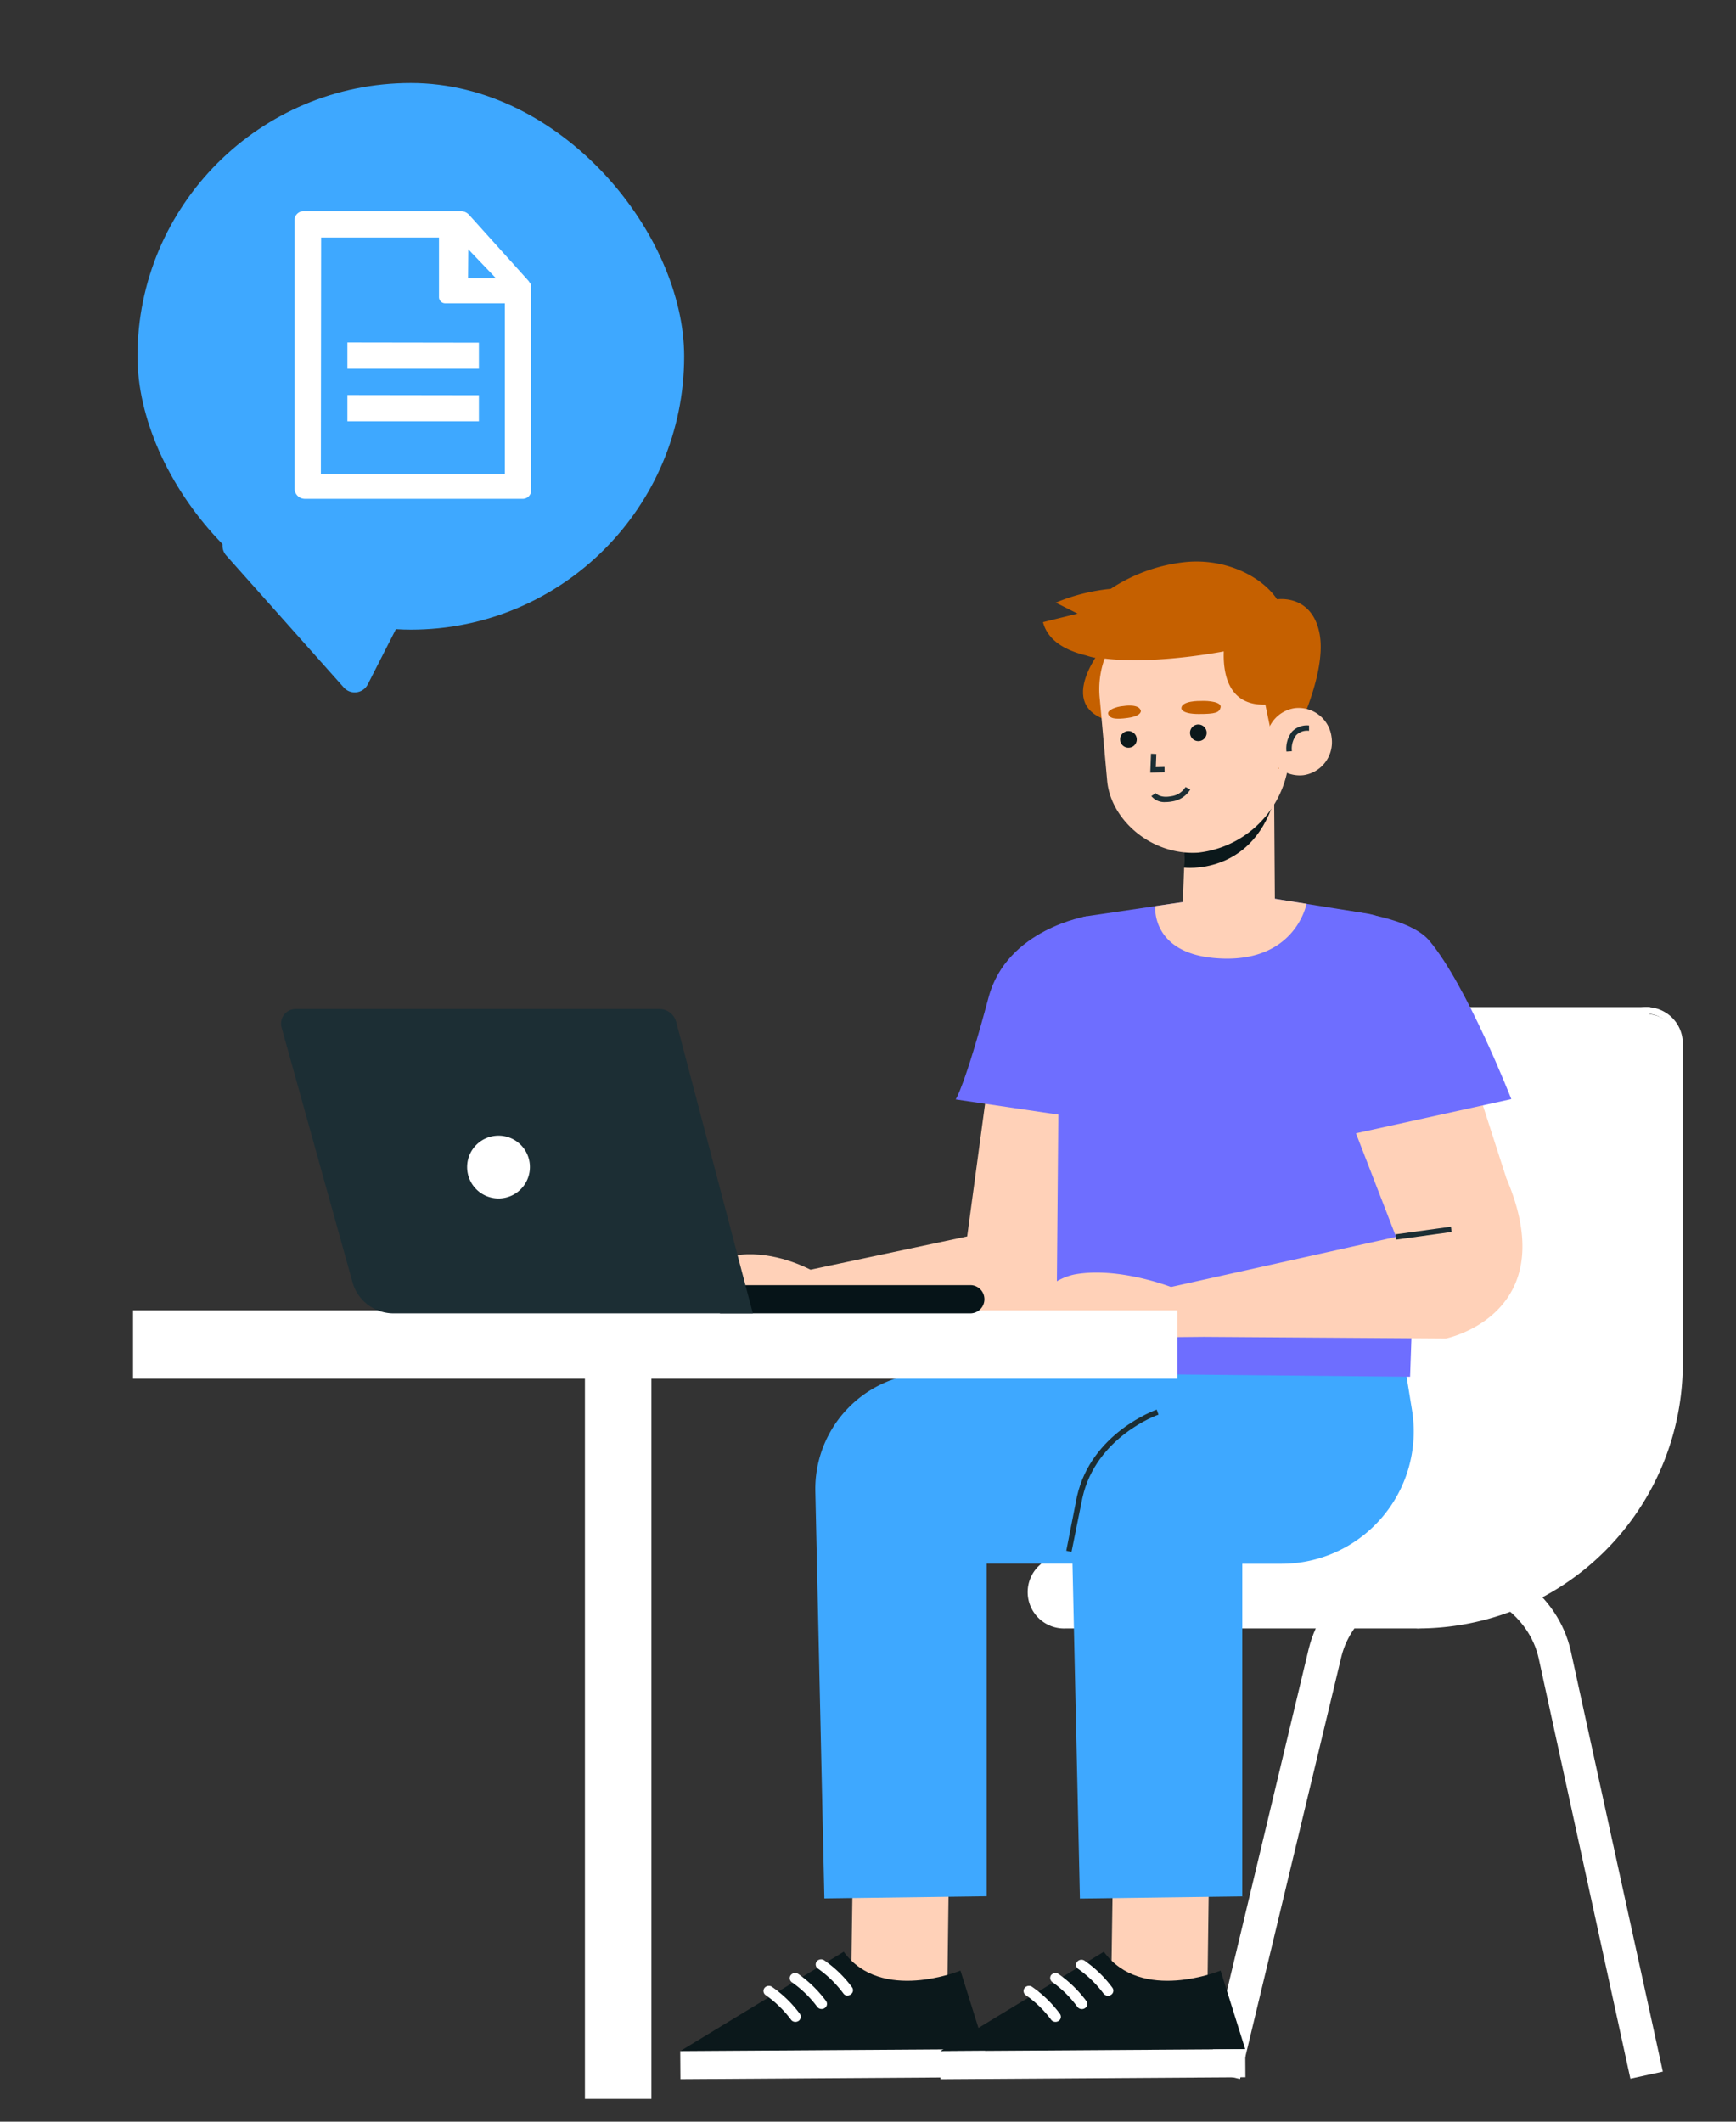 <svg xmlns="http://www.w3.org/2000/svg" viewBox="0 0 261 319"><rect x="0" y="0" width="261" height="319" fill="#333333" stroke="none"/><g id="e47ac842-919a-4bb5-8780-980a92887e8f" ><path d="M186.43,312.58l-4.86-1.16,15.19-63.52c2.08-8.48,10.16-14.4,19.66-14.4s17.84,6.2,19.74,14.73L250,311.47l-4.88,1.06-13.79-63.22c-1.4-6.26-7.64-10.81-14.86-10.81-7.07,0-13.3,4.45-14.8,10.58Z" fill="#fff"/><rect x="167.61" y="294.18" width="3.36" height="13.17" transform="translate(338.59 601.52) rotate(-180)" fill="#1c2e34"/><path d="M160.21,234.41A29.41,29.41,0,0,0,189.58,205V156.88a5,5,0,0,1,5-5h53l-3.22,38.88,1.54,29.25-26.43,16.83-6.23,7.46h-53a5,5,0,1,1,0-9.93Z" fill="#fff"/><path d="M213.43,244.84H160.21a5.47,5.47,0,1,1,0-10.93A28.9,28.9,0,0,0,189.08,205V156.88a5.47,5.47,0,0,1,5.46-5.46h53.54l-3.27,39.42,1.57,29.47-26.62,16.95Zm-18.89-92.42a4.46,4.46,0,0,0-4.46,4.46V205a29.91,29.91,0,0,1-29.87,29.88,4.47,4.47,0,1,0,0,8.93H213l6.19-7.39,26.19-16.67-1.53-28.95L247,152.42Z" fill="#fff"/><path d="M213.2,244.34A39.35,39.35,0,0,0,252.5,205V156.88a5,5,0,0,0-9.93,0V205a29.4,29.4,0,0,1-29.37,29.38,5,5,0,0,0,0,9.93Z" fill="#fff"/><path d="M213.2,244.84a5.47,5.47,0,0,1,0-10.93A28.91,28.91,0,0,0,242.08,205V156.88a5.46,5.46,0,0,1,10.92,0V205A39.85,39.85,0,0,1,213.2,244.84Zm34.34-92.42a4.46,4.46,0,0,0-4.46,4.46V205a29.91,29.91,0,0,1-29.88,29.88,4.47,4.47,0,0,0,0,8.93A38.85,38.85,0,0,0,252,205V156.88A4.46,4.46,0,0,0,247.54,152.42Z" fill="#fff"/><polygon points="127.92 300.92 128.34 272.46 142.78 271.7 142.38 302.26 128.46 302.35 127.92 300.92" fill="#ffd1b8"/><path d="M144.4,296.28s-11.94,4.91-17.55-2.83l-24.59,14.94,45.84-.3Z" fill="#0b181b"/><rect x="102.28" y="308.24" width="45.84" height="4.22" transform="translate(-2 0.81) rotate(-0.37)" fill="#fff"/><path d="M127.15,300a.75.75,0,0,1-.33-.25A17.08,17.08,0,0,0,123,296a.75.75,0,0,1-.23-1.07.84.84,0,0,1,1.12-.21,17.65,17.65,0,0,1,4.2,4.06.75.75,0,0,1-.18,1.08A.85.85,0,0,1,127.15,300Z" fill="#fff"/><path d="M123.21,302a.86.86,0,0,1-.34-.26,16.59,16.59,0,0,0-3.78-3.68.75.75,0,0,1-.22-1.07.84.84,0,0,1,1.12-.22,18.16,18.16,0,0,1,4.19,4.07.74.74,0,0,1-.18,1.07A.83.83,0,0,1,123.21,302Z" fill="#fff"/><path d="M119.26,303.93a.75.75,0,0,1-.33-.26,16.87,16.87,0,0,0-3.78-3.68.75.75,0,0,1-.23-1.07.84.84,0,0,1,1.12-.21,17.65,17.65,0,0,1,4.2,4.06.76.76,0,0,1-.18,1.08A.88.88,0,0,1,119.26,303.93Z" fill="#fff"/><path d="M180.65,206.34,173.87,212c2,12.1,8.51,23.1-3.76,23.1H148.35v50l-24.41.33-1.36-61.28A17.44,17.44,0,0,1,140,206.42Z" fill="#3ea8ff"/><polygon points="167.03 300.92 167.45 272.46 181.89 271.7 181.49 302.26 167.56 302.35 167.03 300.92" fill="#ffd1b8"/><path d="M183.51,296.28s-11.94,4.91-17.55-2.83l-24.59,14.94,45.84-.3Z" fill="#0b181b"/><rect x="141.39" y="308.24" width="45.84" height="4.22" transform="translate(-2 1.07) rotate(-0.37)" fill="#fff"/><path d="M166.26,300a.84.84,0,0,1-.34-.25,16.83,16.83,0,0,0-3.78-3.69.75.75,0,0,1-.22-1.07.84.84,0,0,1,1.12-.21,17.72,17.72,0,0,1,4.19,4.06.74.74,0,0,1-.18,1.08A.83.83,0,0,1,166.26,300Z" fill="#fff"/><path d="M162.31,302a.83.83,0,0,1-.33-.26A16.59,16.59,0,0,0,158.2,298,.76.76,0,0,1,158,297a.85.85,0,0,1,1.13-.22,18.39,18.39,0,0,1,4.19,4.07.74.74,0,0,1-.18,1.07A.85.85,0,0,1,162.31,302Z" fill="#fff"/><path d="M158.37,303.93a.78.78,0,0,1-.34-.26,16.63,16.63,0,0,0-3.78-3.68.75.75,0,0,1-.22-1.07.84.84,0,0,1,1.12-.21,17.72,17.72,0,0,1,4.19,4.06.74.74,0,0,1-.18,1.08A.86.86,0,0,1,158.37,303.93Z" fill="#fff"/><path d="M211.37,206.34l.92,5.68a19.9,19.9,0,0,1-19.64,23.1h-5.88v50l-24.41.33L161,224.19a17.44,17.44,0,0,1,17.4-17.77Z" fill="#3ea8ff"/><path d="M161.1,233.32l-.79-.16,1.6-8.13c2.15-9.63,11.86-13.05,12-13.09l.26.76c-.09,0-9.39,3.32-11.43,12.49Z" fill="#1c2e34"/><path d="M109.36,189c5.23-1.34,10.47.88,12.5,1.9l23.55-5L148.77,161h16s-4,34.73-3.69,35.77c.07.21-.53,0-1.52-.38l-.49,2.52-31.35-.44-26.75.34C100.61,194.33,105,190.1,109.36,189Z" fill="#ffd1b8"/><path d="M163.45,137.75s-12.06,1.9-14.82,12.19c-3.58,13.42-4.95,15.36-4.95,15.36L161.93,168Z" fill="#6e6eff"/><path d="M186.65,134.33l-23.2,3.42a4.82,4.82,0,0,0-4.12,4.73l-.55,64L212,207l2-57.35-1.92-6.5a8.23,8.23,0,0,0-6.6-5.8Z" fill="#6e6eff"/><path d="M161.53,191.62c6.58-1.22,14.52,1.88,14.52,1.88l33.8-7.52.05,0-8.07-20.84,18.84-6,5.8,18c8.77,20.5-9.09,24.11-9.09,24.11L181,201h0l-26.54.25h0A9,9,0,0,1,161.53,191.62Z" fill="#ffd1b8"/><rect x="209.81" y="185" width="8.43" height="0.8" transform="translate(-23.35 31.02) rotate(-7.86)" fill="#1c2e34"/><path d="M192.4,136.27s18-.16,22.49,5.16c5.64,6.7,12.33,23.82,12.33,23.82l-29.29,6.45Z" fill="#6e6eff"/><path d="M173.69,136.24l4.18-.62a7.29,7.29,0,0,1,0-1.06l.48-12.25,13.19-5.49.13,18.31,4.76.76s-1.58,8.55-12.54,8.23S173.69,136.24,173.69,136.24Z" fill="#ffd1b8"/><path d="M178,130.45s9.95,1.24,13.49-9.88c1.12-3.5-13.11.48-13.11.48Z" fill="#0b181b"/><path d="M166.23,96.77s-8.29,9.51,1,11.73Z" fill="#c56000"/><path d="M180.13,128.2h0c-7,.44-13.11-4.9-13.67-10.78l-1.11-12.32a13.58,13.58,0,0,1,11.5-14.91h0c7.28-1,15.23,4.19,16.19,11.71l.75,9.6A15.41,15.41,0,0,1,180.13,128.2Z" fill="#ffd1b8"/><polygon points="172.94 116.16 173.05 113.33 173.85 113.37 173.77 115.34 175.08 115.31 175.09 116.11 172.94 116.16" fill="#1c2e34"/><path d="M180.46,105.39s-2.88-.07-2.84,1.13c0,0,0,.82,2.56.83s3.15-.21,3.33-1S181.8,105.32,180.46,105.39Z" fill="#c56000"/><path d="M168.91,106.15s2.35-.4,2.61.72c0,0,.16.76-1.9,1.06s-2.75.06-3-.54S167.79,106.23,168.91,106.15Z" fill="#c56000"/><path d="M170.9,111.06a1.23,1.23,0,0,1-1.09,1.35,1.25,1.25,0,1,1,1.09-1.35Z" fill="#0b181b"/><path d="M181.41,110.07a1.24,1.24,0,0,1-1.09,1.35,1.25,1.25,0,1,1,1.09-1.35Z" fill="#0b181b"/><path d="M156.81,93.54l5.2-1.28-3.28-1.65A28.64,28.64,0,0,1,167,88.53a25.08,25.08,0,0,1,11-4c6.13-.69,11.7,2.11,14,5.58h0s5.06-.83,6.33,4.87c1.66,7.37-6.09,20.61-6.09,20.61l-2-9.65c-5.61.16-6.37-4.73-6.25-8-2.49.46-11.08,1.9-18,1.07a7.72,7.72,0,0,1-2.65-.45C160.06,97.77,157.51,96.25,156.81,93.54Z" fill="#c56000"/><path d="M200.2,110.87a5,5,0,0,1-4.24,5.68,5,5,0,0,1-5.52-4.39,5,5,0,0,1,4.24-5.69A5,5,0,0,1,200.2,110.87Z" fill="#ffd1b8"/><path d="M193.41,113a4.16,4.16,0,0,1,.84-3,3.13,3.13,0,0,1,2.56-.92l0,.8a2.34,2.34,0,0,0-1.94.66,3.41,3.41,0,0,0-.64,2.41Z" fill="#1c2e34"/><rect x="87.94" y="199.06" width="10" height="116.5" fill="#fff"/><rect x="20.5" y="197.5" width="156" height="9.29" transform="translate(197 404.29) rotate(-180)" fill="#fff"/><path d="M177,207.29H20V197H177Zm-156-1H176V198H21Z" fill="#fff"/><path d="M175.27,120.59a2.51,2.51,0,0,1-2.17-.9l.67-.44s.58.79,2.28.47a3,3,0,0,0,2.19-1.39l.72.36a3.85,3.85,0,0,1-2.76,1.81A4.55,4.55,0,0,1,175.27,120.59Z" fill="#1c2e34"/><rect x="20.66" y="12.47" width="82.19" height="82.19" rx="41.1" transform="translate(123.52 107.14) rotate(-180)" fill="#3ea8ff"/><path d="M51.69,103.37,34,83.5a2.21,2.21,0,0,1,1.36-3.65L65.14,76a2.2,2.2,0,0,1,2.24,3.18L55.29,102.9A2.2,2.2,0,0,1,51.69,103.37Z" fill="#3ea8ff"/><g id="e54eb045-534a-4c51-8168-1ce518868bc2" data-name="surface1"><path d="M44.28,33.14V73.45A1.56,1.56,0,0,0,45.87,75h32.8a1.28,1.28,0,0,0,1.19-1.18v-31l-.4-.59-8.89-9.88a1.71,1.71,0,0,0-1.19-.6H45.67A1.36,1.36,0,0,0,44.28,33.14Zm4,2.57H66V44.6a.94.94,0,0,0,1,1H75.9V71.28H48.24Zm22.13,1.78,4.15,4.34H70.37Zm-18.18,14v3.95H72V51.52Zm0,7.9v3.95H72V59.42Z" fill="#fff"/></g><path d="M145.88,197.47H108.24v-4.25h37.64a2.12,2.12,0,0,1,2.12,2.12h0A2.12,2.12,0,0,1,145.88,197.47Z" fill="#061418"/><path d="M113.19,197.47h-54A6.4,6.4,0,0,1,53,192.79L42.34,154.5a2.2,2.2,0,0,1,2.12-2.8H99.14a2.64,2.64,0,0,1,2.54,2Z" fill="#1c2e34"/><path d="M79.67,175.46A4.72,4.72,0,1,1,75,170.75,4.71,4.71,0,0,1,79.67,175.46Z" fill="#fff"/></g></svg>
